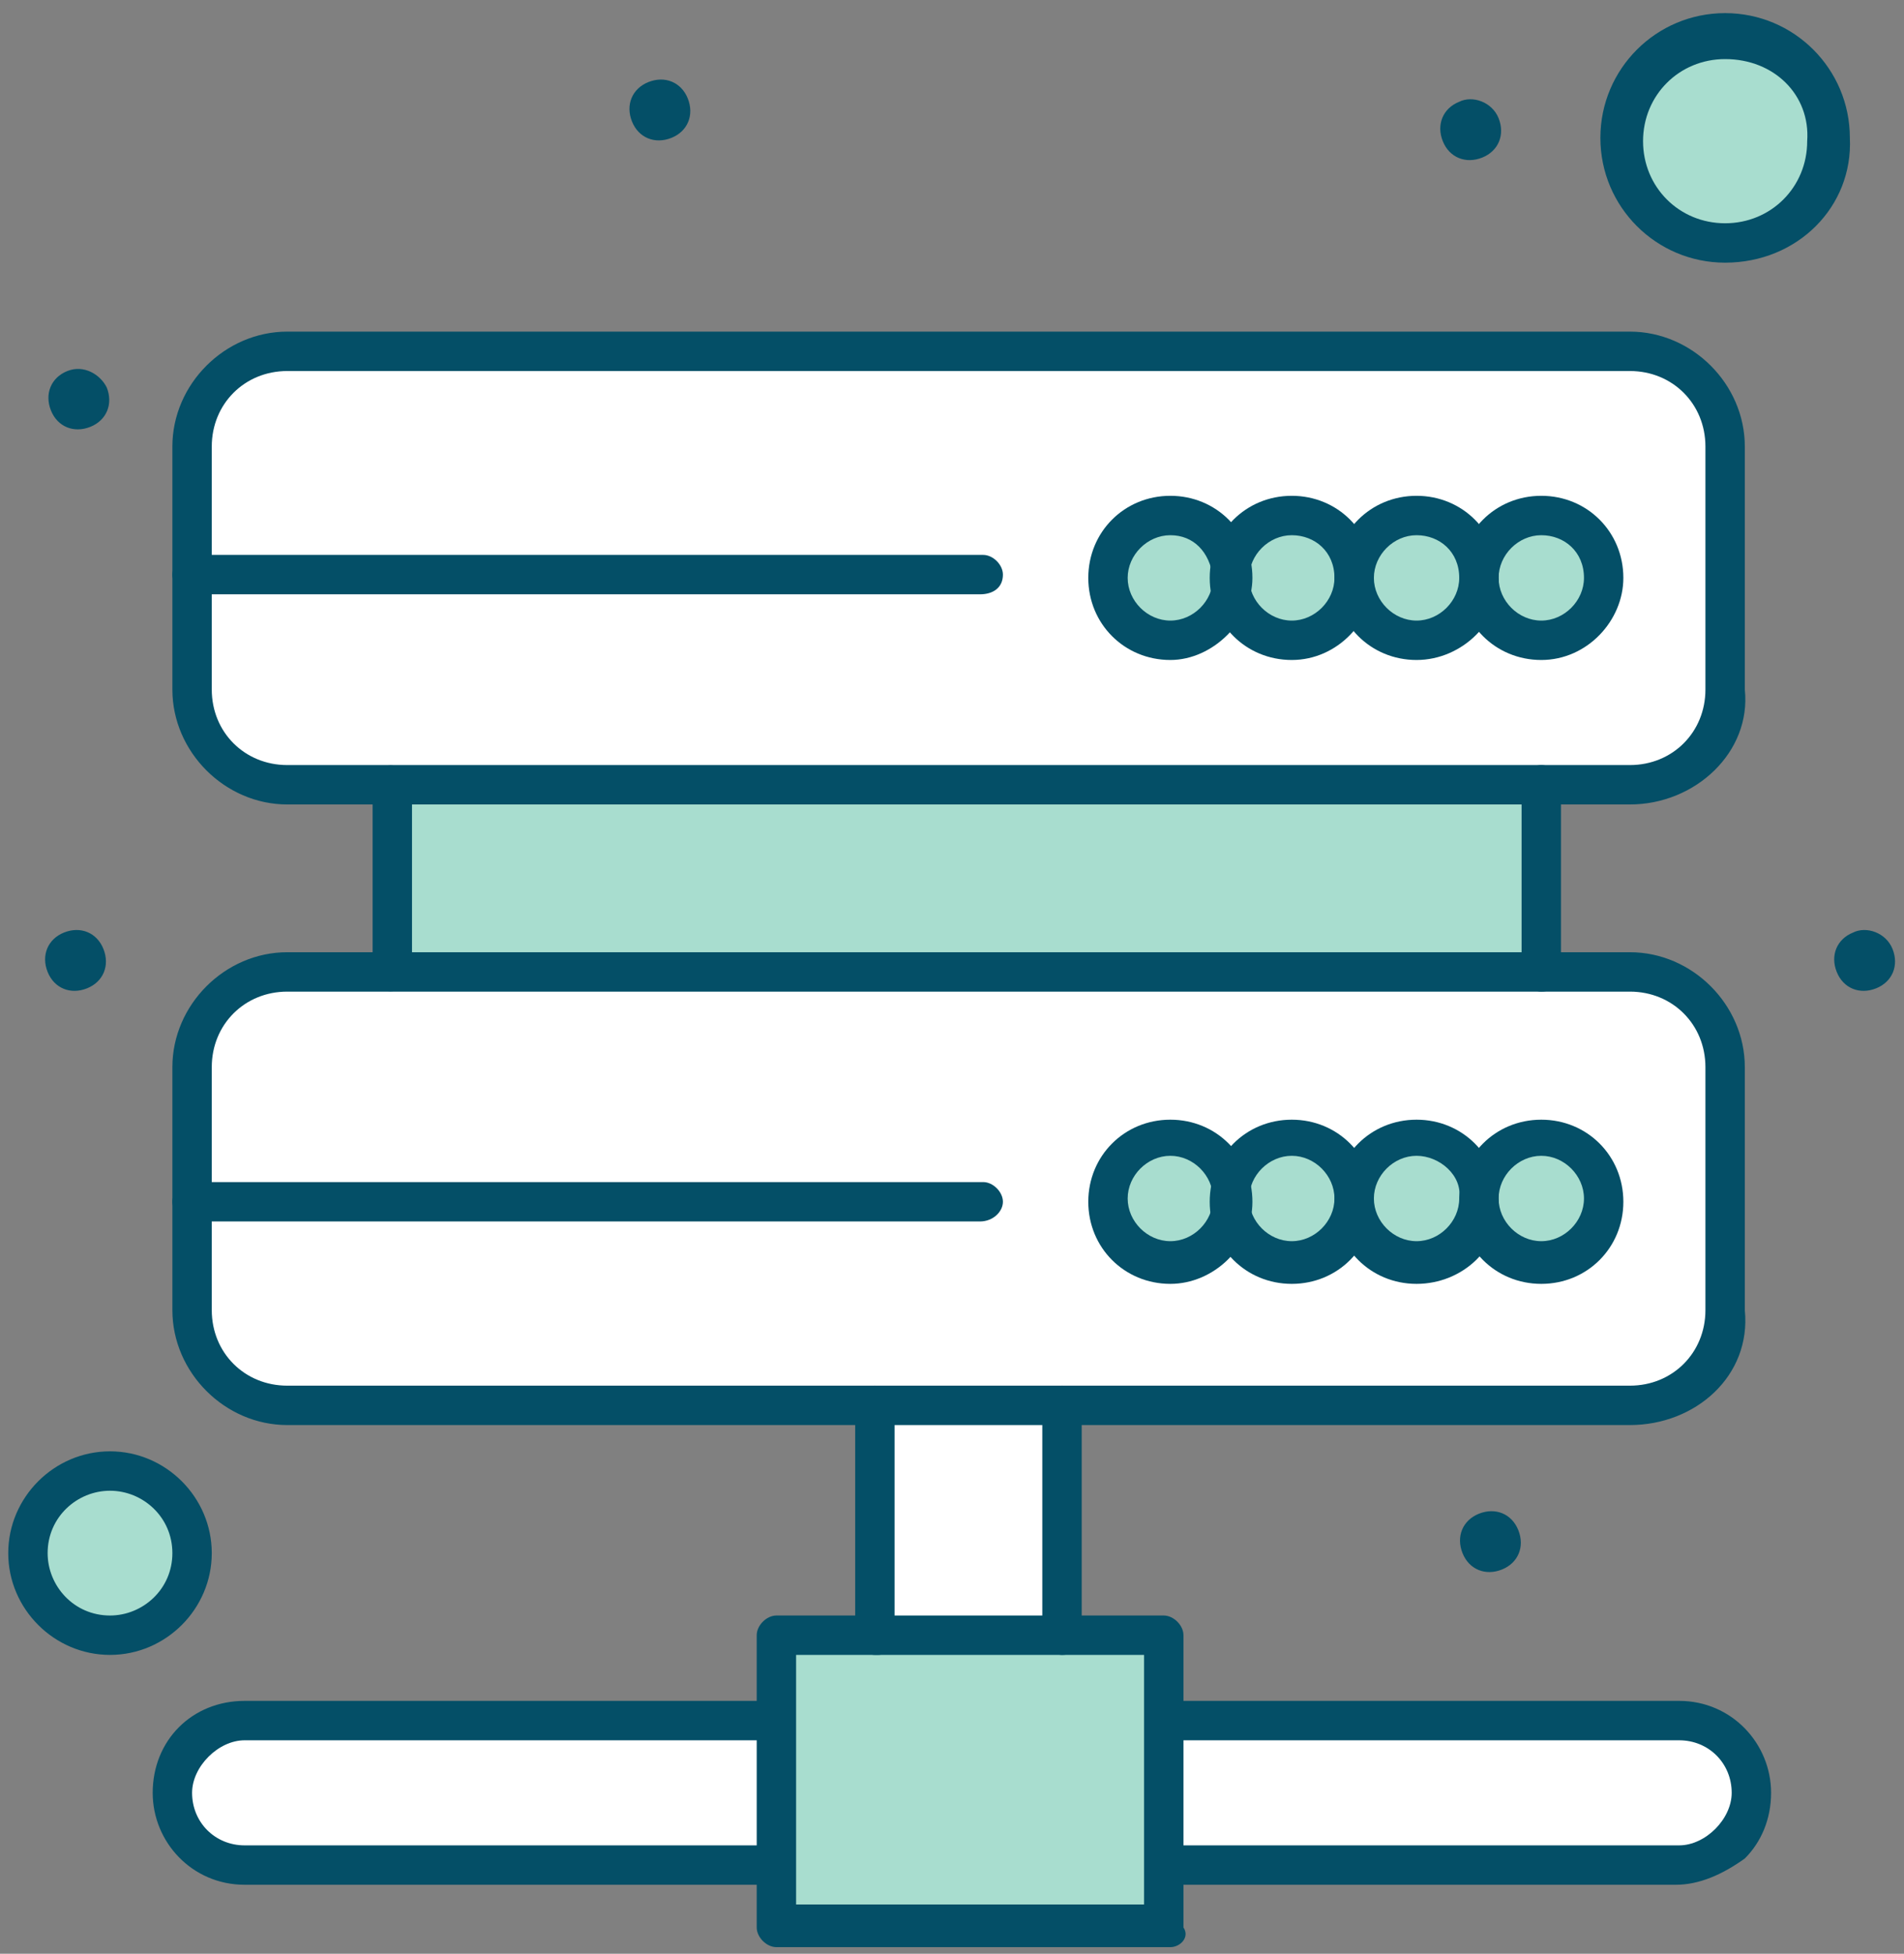 <svg width="116" height="119" viewBox="0 0 116 119" fill="none" xmlns="http://www.w3.org/2000/svg">
<rect x="0" y="0" width="116" height="119" fill="#808080" stroke="none"/>
<path d="M11.701 64.999C11.701 61.799 14.301 59.199 17.501 59.199C21.501 59.199 91.901 59.199 99.501 59.199C102.701 59.199 105.301 61.799 105.301 64.999V79.799C105.301 82.999 102.701 85.599 99.501 85.599C82.501 85.599 33.701 85.599 17.501 85.599C14.301 85.599 11.701 82.999 11.701 79.799C11.701 78.399 11.701 66.599 11.701 64.999Z" fill="white"/>
<path d="M11.702 26.999C11.702 23.799 14.302 21.199 17.502 21.199H99.302C102.502 21.199 105.102 23.799 105.102 26.999V41.799C105.102 44.999 102.502 47.599 99.302 47.599C92.502 47.599 21.702 47.599 17.302 47.599C14.102 47.599 11.502 44.999 11.502 41.799C11.702 40.399 11.702 28.599 11.702 26.999Z" fill="white"/>
<path d="M105.102 2.199C108.502 2.199 111.302 4.999 111.302 8.399C111.302 11.799 108.502 14.599 105.102 14.599C101.702 14.599 98.902 11.799 98.902 8.399C98.902 5.199 101.702 2.199 105.102 2.199Z" fill="#A8DDCF"/>
<path d="M6.701 89.398C9.501 89.398 11.701 91.598 11.701 94.398C11.701 97.198 9.501 99.398 6.701 99.398C3.901 99.398 1.701 97.398 1.701 94.598C1.701 91.798 3.901 89.398 6.701 89.398Z" fill="#A8DDCF"/>
<path d="M93.902 69.199C95.902 69.199 97.702 70.799 97.702 72.999C97.702 75.199 96.102 76.799 93.902 76.799C91.902 76.799 90.102 75.199 90.102 72.999C90.102 70.799 91.902 69.199 93.902 69.199Z" fill="#A8DDCF"/>
<path d="M93.902 31.199C95.902 31.199 97.702 32.799 97.702 34.999C97.702 36.999 96.102 38.799 93.902 38.799C91.902 38.799 90.102 37.199 90.102 34.999C90.102 32.799 91.902 31.199 93.902 31.199Z" fill="#A8DDCF"/>
<path d="M86.302 69.199C88.302 69.199 90.102 70.799 90.102 72.999C90.102 75.199 88.502 76.799 86.302 76.799C84.302 76.799 82.502 75.199 82.502 72.999C82.502 70.799 84.102 69.199 86.302 69.199Z" fill="#A8DDCF"/>
<path d="M86.302 31.199C88.302 31.199 90.102 32.799 90.102 34.999C90.102 36.999 88.502 38.799 86.302 38.799C84.302 38.799 82.502 37.199 82.502 34.999C82.502 32.799 84.102 31.199 86.302 31.199Z" fill="#A8DDCF"/>
<path d="M78.702 69.199C80.702 69.199 82.502 70.799 82.502 72.999C82.502 75.199 80.902 76.799 78.702 76.799C76.502 76.799 74.902 75.199 74.902 72.999C74.902 70.799 76.702 69.199 78.702 69.199Z" fill="#A8DDCF"/>
<path d="M78.702 31.199C80.702 31.199 82.502 32.799 82.502 34.999C82.502 36.999 80.902 38.799 78.702 38.799C76.502 38.799 74.902 37.199 74.902 34.999C74.902 32.799 76.702 31.199 78.702 31.199Z" fill="#A8DDCF"/>
<path d="M71.302 69.199C73.302 69.199 75.102 70.799 75.102 72.999C75.102 75.199 73.502 76.799 71.302 76.799C69.102 76.799 67.502 75.199 67.502 72.999C67.502 70.799 68.902 69.199 71.302 69.199Z" fill="#A8DDCF"/>
<path d="M71.301 31.199C73.301 31.199 75.101 32.799 75.101 34.999C75.101 36.999 73.501 38.799 71.301 38.799C69.101 38.799 67.501 37.199 67.501 34.999C67.301 32.799 68.901 31.199 71.301 31.199Z" fill="#A8DDCF"/>
<path d="M71.303 117.198H47.303C47.303 110.798 47.303 106.398 47.303 99.398C50.303 99.398 68.703 99.398 71.303 99.398C71.303 106.398 71.303 110.798 71.303 117.198Z" fill="#A8DDCF"/>
<path d="M102.103 104.599C104.503 104.599 106.503 106.599 106.503 108.999C106.503 110.199 106.103 111.399 105.303 111.999C104.503 112.799 103.503 113.199 102.303 113.199H71.303V104.199L102.103 104.599Z" fill="white"/>
<path d="M47.102 104.599V113.599H14.902C12.502 113.599 10.502 111.599 10.502 109.199C10.502 107.999 10.902 106.799 11.702 106.199C12.502 105.399 13.502 104.999 14.702 104.999L47.102 104.599Z" fill="white"/>
<path d="M64.703 85.599H53.303V99.599H64.703V85.599Z" fill="white"/>
<path d="M93.902 47.799H23.902V59.199H93.902V47.799Z" fill="#A8DDCF"/>
<path d="M115.301 57.799C115.701 58.799 115.301 59.799 114.301 60.199C113.301 60.599 112.301 60.199 111.901 59.199C111.501 58.199 111.901 57.199 112.901 56.799C113.701 56.399 114.901 56.799 115.301 57.799Z" fill="#044F67"/>
<path d="M92.502 93.199C92.903 94.199 92.502 95.199 91.502 95.599C90.502 95.999 89.502 95.599 89.103 94.599C88.703 93.599 89.103 92.599 90.103 92.199C91.103 91.799 92.103 92.199 92.502 93.199Z" fill="#044F67"/>
<path d="M91.301 7.199C91.701 8.199 91.301 9.199 90.301 9.599C89.301 9.999 88.301 9.599 87.901 8.599C87.501 7.599 87.901 6.599 88.901 6.199C89.701 5.799 90.901 6.199 91.301 7.199Z" fill="#044F67"/>
<path d="M41.903 5.999C42.303 6.999 41.903 7.999 40.903 8.399C39.903 8.799 38.903 8.399 38.503 7.399C38.103 6.399 38.503 5.399 39.503 4.999C40.503 4.599 41.503 4.999 41.903 5.999Z" fill="#044F67"/>
<path d="M6.503 23.599C6.902 24.599 6.503 25.599 5.503 25.999C4.503 26.399 3.502 25.999 3.103 24.999C2.703 23.999 3.103 22.999 4.103 22.599C5.103 22.199 6.103 22.799 6.503 23.599Z" fill="#044F67"/>
<path d="M6.301 57.799C6.701 58.799 6.301 59.799 5.301 60.199C4.301 60.599 3.301 60.199 2.901 59.199C2.501 58.199 2.901 57.199 3.901 56.799C4.901 56.399 5.901 56.799 6.301 57.799Z" fill="#044F67"/>
<path d="M47.103 114.799H14.903C11.703 114.799 9.303 112.199 9.303 109.199C9.303 107.599 9.903 106.199 10.903 105.199C11.903 104.199 13.303 103.599 14.903 103.599H47.103C47.703 103.599 48.303 104.199 48.303 104.799C48.303 105.399 47.703 105.999 47.103 105.999H14.903C14.103 105.999 13.303 106.399 12.703 106.999C12.103 107.599 11.703 108.399 11.703 109.199C11.703 110.999 13.103 112.399 14.903 112.399H47.103C47.703 112.399 48.303 112.999 48.303 113.599C48.303 114.199 47.703 114.799 47.103 114.799Z" fill="#044F67"/>
<path d="M102.102 114.799H71.302C70.702 114.799 70.102 114.199 70.102 113.599C70.102 112.999 70.702 112.399 71.302 112.399H102.302C103.102 112.399 103.902 111.999 104.502 111.399C105.102 110.799 105.502 109.999 105.502 109.199C105.502 107.399 104.102 105.999 102.302 105.999H71.302C70.702 105.999 70.102 105.399 70.102 104.799C70.102 104.199 70.702 103.599 71.302 103.599H102.302C105.502 103.599 107.902 106.199 107.902 109.199C107.902 110.799 107.302 112.199 106.302 113.199C104.902 114.199 103.502 114.799 102.102 114.799Z" fill="#044F67"/>
<path d="M71.302 118.599H47.302C46.702 118.599 46.102 117.999 46.102 117.399V99.599C46.102 98.999 46.702 98.399 47.302 98.399H53.502C54.102 98.399 54.702 98.999 54.702 99.599C54.702 100.199 54.102 100.799 53.502 100.799H48.502V115.999H69.702V100.799H64.702C64.102 100.799 63.502 100.199 63.502 99.599C63.502 98.999 64.102 98.399 64.702 98.399H70.902C71.502 98.399 72.102 98.999 72.102 99.599V117.399C72.502 117.999 71.902 118.599 71.302 118.599Z" fill="#044F67"/>
<path d="M64.702 100.799H53.302C52.702 100.799 52.102 100.199 52.102 99.599V85.599C52.102 84.999 52.702 84.399 53.302 84.399C53.902 84.399 54.502 84.999 54.502 85.599V98.399H63.502V85.599C63.502 84.999 64.102 84.399 64.702 84.399C65.302 84.399 65.902 84.999 65.902 85.599V99.599C66.102 100.199 65.502 100.799 64.702 100.799Z" fill="#044F67"/>
<path d="M99.302 86.799H17.502C13.702 86.799 10.502 83.599 10.502 79.799V64.999C10.502 61.199 13.702 57.999 17.502 57.999H23.702C24.302 57.999 24.902 58.599 24.902 59.199C24.902 59.799 24.302 60.399 23.702 60.399H17.502C14.902 60.399 12.902 62.399 12.902 64.999V79.799C12.902 82.399 14.902 84.399 17.502 84.399H99.302C101.902 84.399 103.902 82.399 103.902 79.799V64.999C103.902 62.399 101.902 60.399 99.302 60.399H93.902C93.302 60.399 92.702 59.799 92.702 59.199C92.702 58.599 93.302 57.999 93.902 57.999H99.302C103.102 57.999 106.302 61.199 106.302 64.999V79.799C106.702 83.799 103.302 86.799 99.302 86.799Z" fill="#044F67"/>
<path d="M93.902 78.199C91.102 78.199 88.902 75.999 88.902 73.199C88.902 70.399 91.102 68.199 93.902 68.199C96.702 68.199 98.902 70.399 98.902 73.199C98.902 75.999 96.702 78.199 93.902 78.199ZM93.902 70.399C92.502 70.399 91.302 71.599 91.302 72.999C91.302 74.399 92.502 75.599 93.902 75.599C95.302 75.599 96.502 74.399 96.502 72.999C96.502 71.599 95.302 70.399 93.902 70.399Z" fill="#044F67"/>
<path d="M86.303 78.199C83.503 78.199 81.303 75.999 81.303 73.199C81.303 70.399 83.503 68.199 86.303 68.199C89.103 68.199 91.303 70.399 91.303 73.199C91.503 75.999 89.103 78.199 86.303 78.199ZM86.303 70.399C84.903 70.399 83.703 71.599 83.703 72.999C83.703 74.399 84.903 75.599 86.303 75.599C87.703 75.599 88.903 74.399 88.903 72.999C89.103 71.599 87.703 70.399 86.303 70.399Z" fill="#044F67"/>
<path d="M78.701 78.199C75.901 78.199 73.701 75.999 73.701 73.199C73.701 70.399 75.901 68.199 78.701 68.199C81.501 68.199 83.701 70.399 83.701 73.199C83.701 75.999 81.501 78.199 78.701 78.199ZM78.701 70.399C77.301 70.399 76.101 71.599 76.101 72.999C76.101 74.399 77.301 75.599 78.701 75.599C80.101 75.599 81.301 74.399 81.301 72.999C81.301 71.599 80.101 70.399 78.701 70.399Z" fill="#044F67"/>
<path d="M71.303 78.199C68.503 78.199 66.303 75.999 66.303 73.199C66.303 70.399 68.503 68.199 71.303 68.199C74.103 68.199 76.303 70.399 76.303 73.199C76.303 75.999 73.903 78.199 71.303 78.199ZM71.303 70.399C69.903 70.399 68.703 71.599 68.703 72.999C68.703 74.399 69.903 75.599 71.303 75.599C72.703 75.599 73.903 74.399 73.903 72.999C73.903 71.599 72.703 70.399 71.303 70.399Z" fill="#044F67"/>
<path d="M59.702 74.399H11.702C11.102 74.399 10.502 73.799 10.502 73.199C10.502 72.599 11.102 71.999 11.702 71.999H59.902C60.502 71.999 61.102 72.599 61.102 73.199C61.102 73.799 60.502 74.399 59.702 74.399Z" fill="#044F67"/>
<path d="M99.302 48.999H93.902C93.302 48.999 92.702 48.399 92.702 47.799C92.702 47.199 93.302 46.599 93.902 46.599H99.302C101.902 46.599 103.902 44.599 103.902 41.999V27.199C103.902 24.599 101.902 22.599 99.302 22.599H17.502C14.902 22.599 12.902 24.599 12.902 27.199V41.999C12.902 44.599 14.902 46.599 17.502 46.599H23.702C24.302 46.599 24.902 47.199 24.902 47.799C24.902 48.399 24.302 48.999 23.702 48.999H17.502C13.702 48.999 10.502 45.799 10.502 41.999V27.199C10.502 23.399 13.702 20.199 17.502 20.199H99.302C103.102 20.199 106.302 23.399 106.302 27.199V41.999C106.702 45.799 103.302 48.999 99.302 48.999Z" fill="#044F67"/>
<path d="M93.902 40.199C91.102 40.199 88.902 37.999 88.902 35.199C88.902 32.399 91.102 30.199 93.902 30.199C96.702 30.199 98.902 32.399 98.902 35.199C98.902 37.799 96.702 40.199 93.902 40.199ZM93.902 32.599C92.502 32.599 91.302 33.799 91.302 35.199C91.302 36.599 92.502 37.799 93.902 37.799C95.302 37.799 96.502 36.599 96.502 35.199C96.502 33.599 95.302 32.599 93.902 32.599Z" fill="#044F67"/>
<path d="M86.303 40.199C83.503 40.199 81.303 37.999 81.303 35.199C81.303 32.399 83.503 30.199 86.303 30.199C89.103 30.199 91.303 32.399 91.303 35.199C91.503 37.799 89.103 40.199 86.303 40.199ZM86.303 32.599C84.903 32.599 83.703 33.799 83.703 35.199C83.703 36.599 84.903 37.799 86.303 37.799C87.703 37.799 88.903 36.599 88.903 35.199C88.903 33.599 87.703 32.599 86.303 32.599Z" fill="#044F67"/>
<path d="M78.701 40.199C75.901 40.199 73.701 37.999 73.701 35.199C73.701 32.399 75.901 30.199 78.701 30.199C81.501 30.199 83.701 32.399 83.701 35.199C83.701 37.799 81.501 40.199 78.701 40.199ZM78.701 32.599C77.301 32.599 76.101 33.799 76.101 35.199C76.101 36.599 77.301 37.799 78.701 37.799C80.101 37.799 81.301 36.599 81.301 35.199C81.301 33.599 80.101 32.599 78.701 32.599Z" fill="#044F67"/>
<path d="M71.303 40.199C68.503 40.199 66.303 37.999 66.303 35.199C66.303 32.399 68.503 30.199 71.303 30.199C74.103 30.199 76.303 32.399 76.303 35.199C76.303 37.799 73.903 40.199 71.303 40.199ZM71.303 32.599C69.903 32.599 68.703 33.799 68.703 35.199C68.703 36.599 69.903 37.799 71.303 37.799C72.703 37.799 73.903 36.599 73.903 35.199C73.703 33.599 72.703 32.599 71.303 32.599Z" fill="#044F67"/>
<path d="M59.702 36.199H11.702C11.102 36.199 10.502 35.599 10.502 34.999C10.502 34.399 11.102 33.799 11.702 33.799H59.902C60.502 33.799 61.102 34.399 61.102 34.999C61.102 35.799 60.502 36.199 59.702 36.199Z" fill="#044F67"/>
<path d="M93.901 60.399H23.901C23.301 60.399 22.701 59.799 22.701 59.199V47.799C22.701 47.199 23.301 46.599 23.901 46.599H93.901C94.501 46.599 95.101 47.199 95.101 47.799V59.199C95.101 59.799 94.701 60.399 93.901 60.399ZM25.101 57.999H92.701V48.999H25.101V57.999Z" fill="#044F67"/>
<path d="M105.102 15.999C100.902 15.999 97.502 12.599 97.502 8.399C97.502 4.199 100.902 0.799 105.102 0.799C109.302 0.799 112.702 4.199 112.702 8.399C112.902 12.599 109.502 15.999 105.102 15.999ZM105.102 3.599C102.302 3.599 100.102 5.799 100.102 8.599C100.102 11.399 102.302 13.599 105.102 13.599C107.902 13.599 110.102 11.399 110.102 8.599C110.302 5.799 108.102 3.599 105.102 3.599Z" fill="#044F67"/>
<path d="M6.702 100.799C3.302 100.799 0.502 97.999 0.502 94.599C0.502 91.199 3.302 88.399 6.702 88.399C10.102 88.399 12.902 91.199 12.902 94.599C12.902 97.999 10.102 100.799 6.702 100.799ZM6.702 90.799C4.702 90.799 2.902 92.399 2.902 94.599C2.902 96.599 4.502 98.399 6.702 98.399C8.702 98.399 10.502 96.799 10.502 94.599C10.502 92.399 8.702 90.799 6.702 90.799Z" fill="#044F67"/>
</svg>
